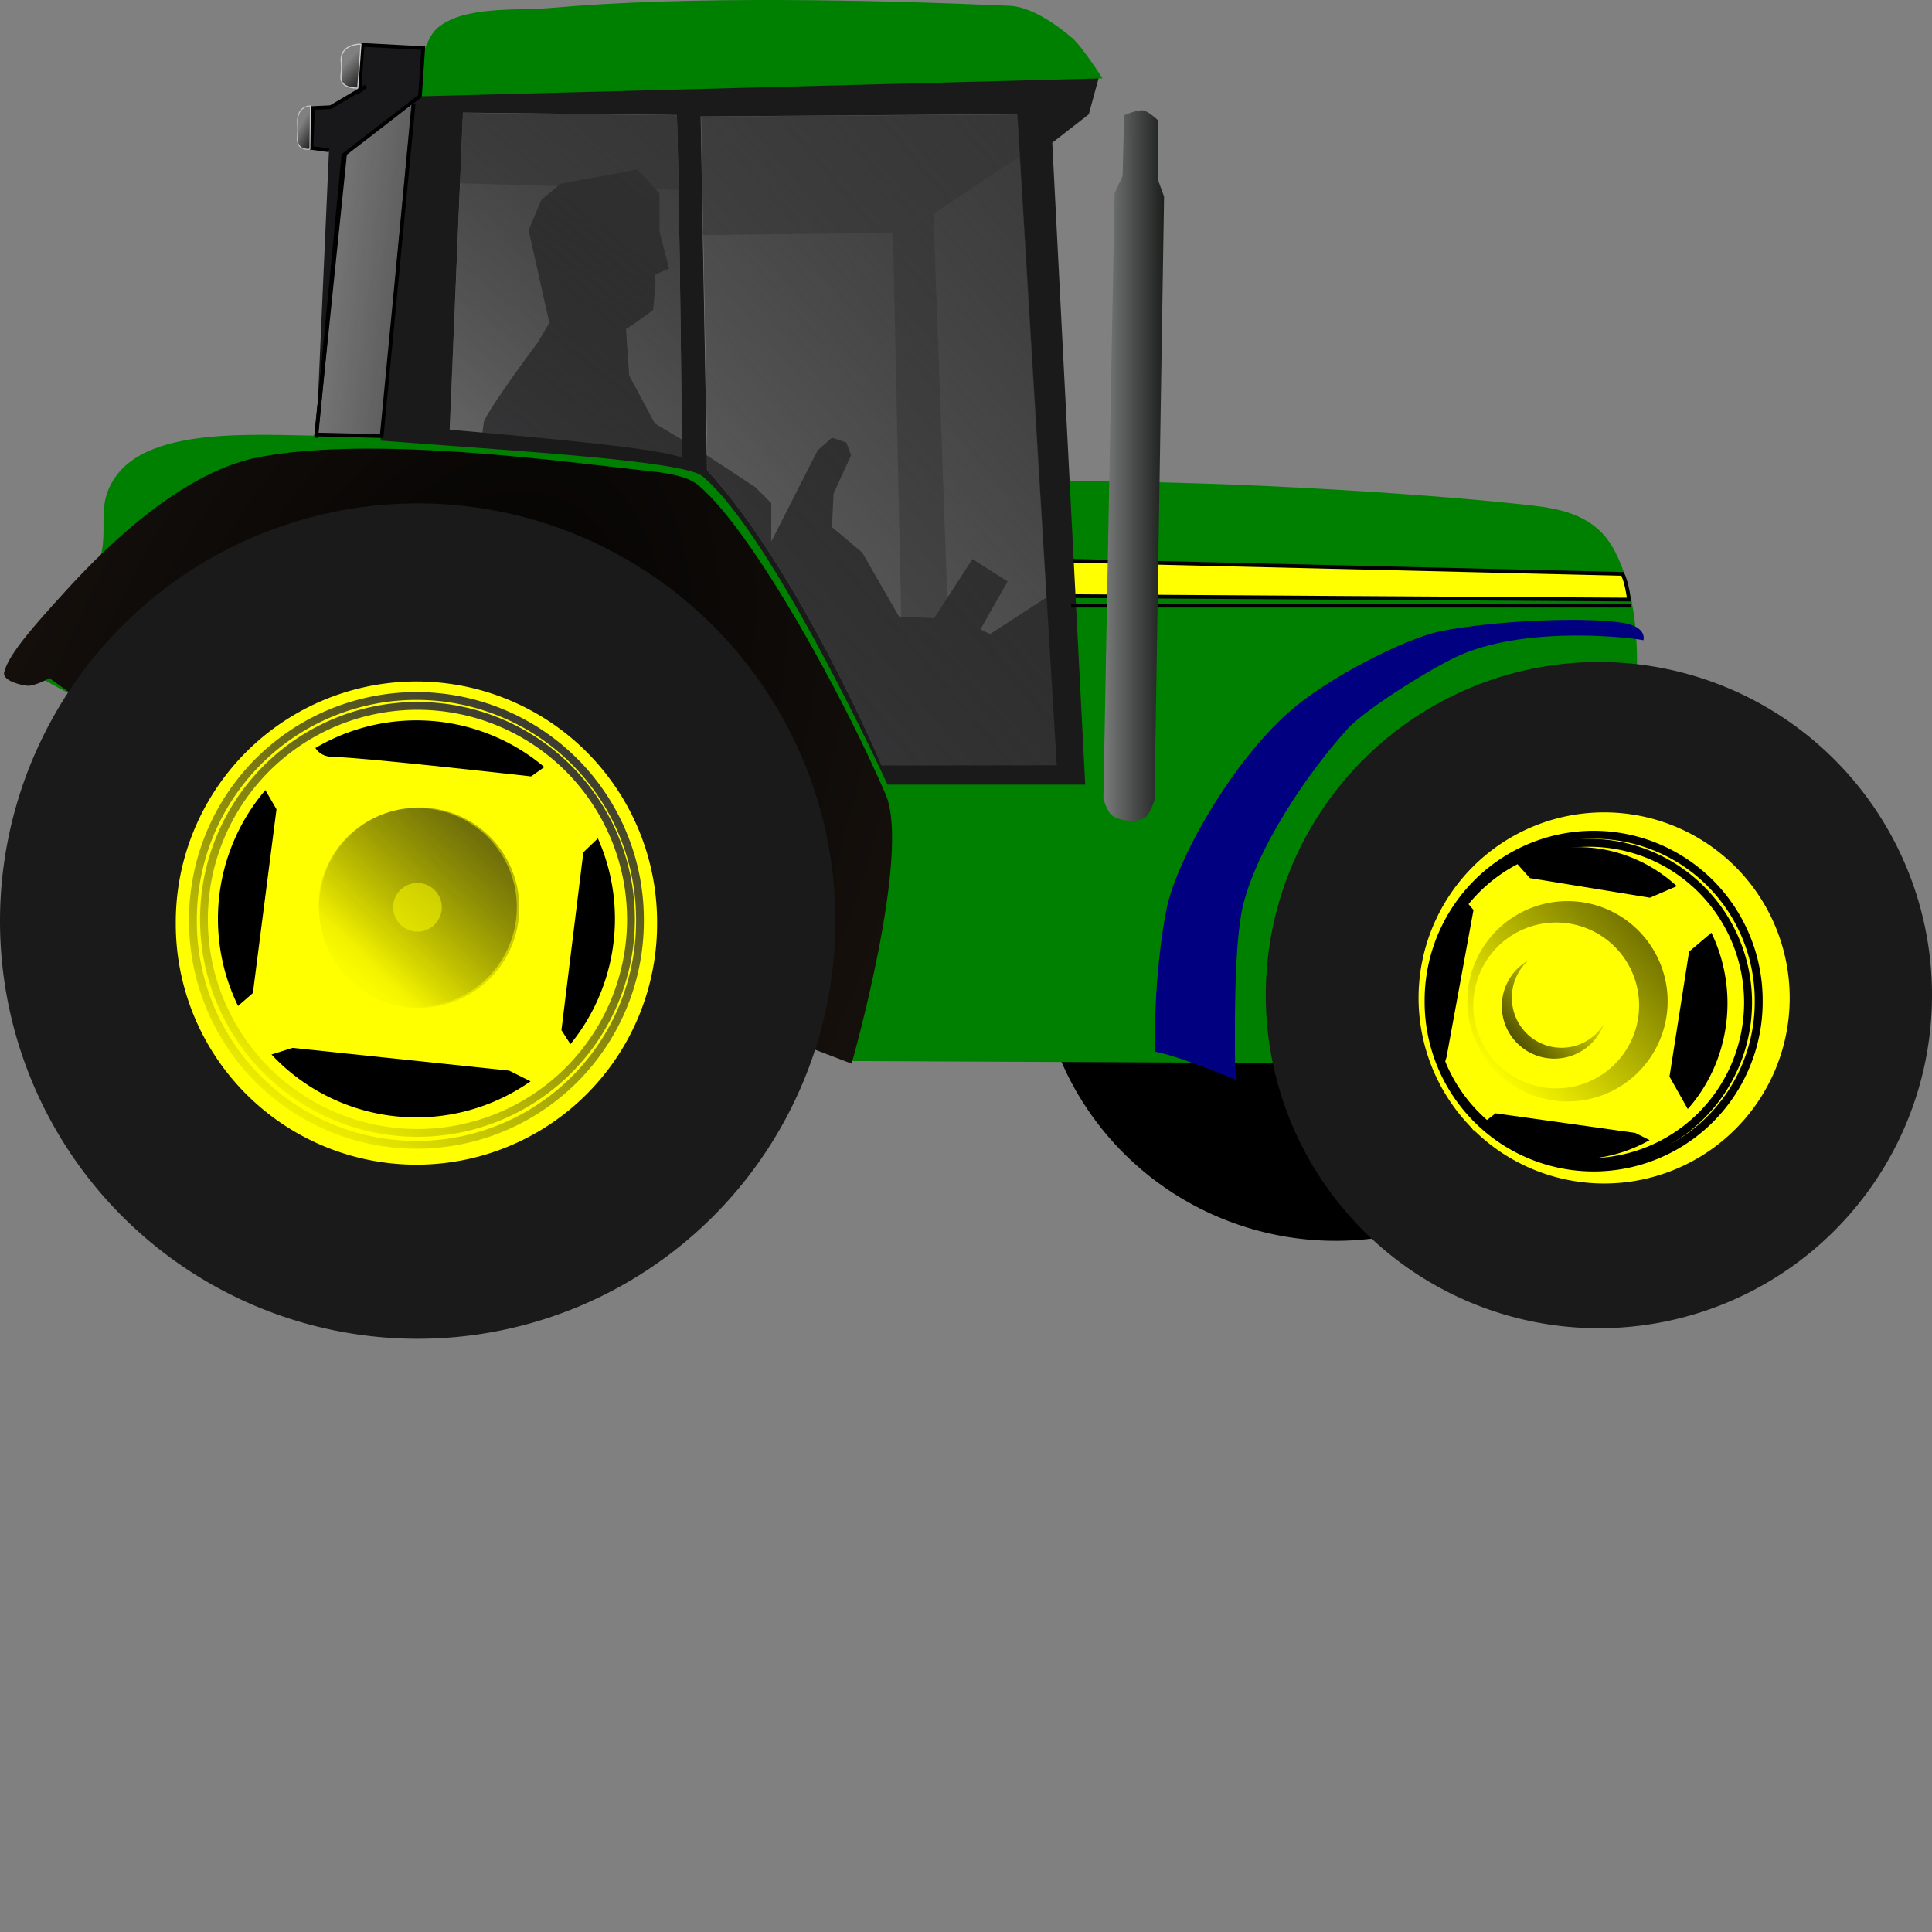<?xml version="1.0"?><svg width="522" height="522" xmlns="http://www.w3.org/2000/svg" xmlns:xlink="http://www.w3.org/1999/xlink">
 <rect width="100%" height="100%" fill="#808080" stroke="none"/>
 <title>Green Tractor</title>
 <defs>
  <linearGradient id="linearGradient2453">
   <stop stop-color="#1a1c1a" id="stop2455" offset="0"/>
   <stop stop-color="#c3c6c6" id="stop2457" offset="1"/>
  </linearGradient>
  <linearGradient id="linearGradient3224">
   <stop stop-color="#18181a" id="stop3226" offset="0"/>
   <stop stop-color="#18181a" stop-opacity="0" id="stop3228" offset="1"/>
  </linearGradient>
  <linearGradient id="linearGradient3212">
   <stop stop-color="#1a1a1a" id="stop3215" offset="0"/>
   <stop stop-color="#1a1a1a" stop-opacity="0" id="stop3217" offset="1"/>
  </linearGradient>
  <linearGradient id="linearGradient3295">
   <stop stop-color="#373737" id="stop3297" offset="0"/>
   <stop stop-color="#000000" stop-opacity="0" id="stop3299" offset="1"/>
  </linearGradient>
  <linearGradient id="linearGradient3217">
   <stop stop-color="#000000" id="stop3219" offset="0"/>
   <stop stop-color="#000000" stop-opacity="0" id="stop3221" offset="1"/>
  </linearGradient>
  <linearGradient id="linearGradient3201">
   <stop stop-color="#373737" id="stop3203" offset="0"/>
   <stop stop-color="#000000" stop-opacity="0" id="stop3205" offset="1"/>
  </linearGradient>
  <linearGradient id="linearGradient3176">
   <stop stop-color="#000000" id="stop3178" offset="0"/>
   <stop stop-color="#1b140f" id="stop3180" offset="1"/>
  </linearGradient>
  <radialGradient gradientUnits="userSpaceOnUse" gradientTransform="matrix(0.988, -2.394, 1.229, 0.507, -641.882, 424.323)" r="120.472" fy="468.336" fx="182.227" cy="468.336" cx="182.227" id="radialGradient3182" xlink:href="#linearGradient3176"/>
  <linearGradient y2="0.941" x2="0.106" y1="-0.005" x1="0.72" id="linearGradient3207" xlink:href="#linearGradient3201"/>
  <linearGradient y2="0.941" x2="0.106" y1="-0.005" x1="0.72" id="linearGradient3211" xlink:href="#linearGradient3201"/>
  <linearGradient y2="0.886" x2="0.127" y1="-1.801" x1="2.284" id="linearGradient3223" xlink:href="#linearGradient3217"/>
  <linearGradient y2="0.941" x2="0.106" y1="-1.256" x1="2.244" id="linearGradient3227" xlink:href="#linearGradient3201"/>
  <linearGradient y2="0.886" x2="0.127" y1="-0.382" x1="1.548" id="linearGradient3237" xlink:href="#linearGradient3217"/>
  <linearGradient y2="0.196" x2="0.828" y1="1.1" x1="-0.228" id="linearGradient3247" xlink:href="#linearGradient3217"/>
  <linearGradient y2="1.289" x2="-0.147" y1="-0.33" x1="0.901" id="linearGradient3273" xlink:href="#linearGradient3201"/>
  <linearGradient y2="1.431" x2="-0.182" y1="-0.412" x1="0.8" id="linearGradient3301" xlink:href="#linearGradient3295"/>
  <linearGradient y2="0.361" x2="-0.164" y1="1.389" x1="2.77" id="linearGradient3219" xlink:href="#linearGradient3212"/>
  <linearGradient y2="0.5" x2="0.147" y1="1.206" x1="0.5" id="linearGradient3230" xlink:href="#linearGradient3224"/>
  <linearGradient y2="0.508" x2="0.146" y1="1.226" x1="0.5" id="linearGradient3234" xlink:href="#linearGradient3224"/>
  <linearGradient y2="0.413" x2="-0.804" y1="0.414" x1="1.031" id="linearGradient2459" xlink:href="#linearGradient2453"/>
 </defs>
 <g>
  <title>Layer 1</title>
  <g id="layer3">
   <path fill="#000000" stroke-width="0" stroke-miterlimit="4" d="m441.495,255.239a80.637,80.013 0 1 1 -161.275,0a80.637,80.013 0 1 1 161.275,0z" id="path2396"/>
  </g>
  <g display="inline" id="layer2">
   <path fill="#666666" fill-rule="evenodd" stroke-width="1px" id="path3275" d="m120.419,49.402l64.925,1.928l1.286,12.214l54.64,-0.643l2.571,119.566l12.857,0l-4.5,-124.708l25.07,-16.713l0,-20.57l-158.778,1.928l1.928,26.999z"/>
   <path fill="#434345" fill-rule="evenodd" stroke-width="1px" id="path3236" d="m130.738,113.948c1.726,-4.314 14.668,-21.57 14.668,-21.57l3.02,-5.177l-5.608,-25.021l3.451,-8.197l5.177,-4.314l20.707,-3.883l6.04,6.471l0,10.354l2.588,9.922l-3.883,1.726l0,4.745l-0.431,4.745l-4.745,3.451l-2.588,1.726l0.863,12.511l6.902,12.942l10.785,6.471l16.393,10.785l4.314,4.314l0,10.354l12.511,-24.59l3.883,-3.451l3.883,1.294l1.294,3.451l-4.745,10.354l-0.431,9.06l2.588,2.157l5.608,4.745l9.922,17.256l9.491,0.431l10.354,-15.962l9.491,6.04l-7.334,12.942l2.588,1.294l17.256,-11.217l3.451,48.317l-59.102,-0.431l-47.023,-73.77l-52.2,-13.805l0.863,-6.471z"/>
   <path fill="#008000" fill-rule="evenodd" stroke-width="1.051px" id="path2390" d="m152.941,257.085l76.331,29.584l160.498,0.741l47.347,-71.41c0,0 12.085,-41.537 -0.66,-66.798c-4.353,-8.627 -11.913,-11.349 -21.507,-12.505c-22.01,-2.651 -80.063,-6.934 -130.271,-6.686c1.087,17.411 4.328,51.377 4.408,77.869c-16.261,0.775 -43.048,1.236 -49.858,0.905c-11.707,-23.742 -36.172,-71.233 -51.298,-83.264c-22.55,-3.223 -67.78,-8.503 -89.95,-7.739c-20.303,0.7 -55.9,-4.568 -66.803,11.087c-5.976,8.58 -0.867,15.105 -5.136,24.65c-4.196,9.38 -22.826,25.538 -22.826,25.538l39.857,21.434l109.867,56.594z"/>
   <path fill="#ffff00" fill-rule="evenodd" stroke="#000000" stroke-width="1px" id="path3312" d="m288.638,151.489l149.735,3.564c0,0 1.125,1.975 1.753,6.943c-6.777,0 -151.089,-0.938 -151.089,-0.938l-0.399,-9.568z"/>
   <path fill="#1a1a1a" fill-rule="evenodd" stroke-width="0.966px" id="path2400" d="m221.554,2.408c-41.865,-0.079 -85.704,1.614 -98.406,5.219c-8.459,2.4 -11.674,17.168 -11.674,17.168l-8.669,94.245c31.252,2.493 81.677,5.262 86.969,9.618c18.847,15.515 50.031,83.344 50.031,83.344l53.406,0l-8.906,-173.438l9.875,-7.688l2.938,-10.796c0,0 -13.202,-13.068 -18.756,-13.495c-16.54,-1.272 -31.687,-4.131 -56.806,-4.178zm-96.469,28l57.781,0.656c0,0 0.52,8.126 1.438,92.625c-5.78,-2.494 -34.516,-5.1 -62.812,-7.594l3.594,-85.688zm149.719,0.438l10.719,175.906l-47.312,0.062c0,0 -22.496,-52.981 -47.188,-79.75l-1.719,-95.625l85.5,-0.594z"/>
   <path fill="url(#radialGradient3182)" fill-rule="evenodd" stroke-width="1px" id="path2404" d="m1.119,181.697c1.05,-4.811 8.424,-13.019 16.082,-21.443c7.658,-8.424 30.062,-32.46 52.842,-36.76c30.843,-5.821 80.496,1.037 105.684,3.829c4.046,0.449 9.911,1.199 13.019,3.829c14.771,12.5 39.047,56.817 50.544,83.475c6.957,16.129 -9.19,72.753 -9.19,72.753l-76.583,-29.188l-124.064,-63.477l-16.087,-11.476c0,0 -4.086,2.22 -5.971,2.041c-2.159,-0.205 -6.74,-1.466 -6.278,-3.585z"/>
   <path fill="none" fill-rule="evenodd" stroke="#000000" stroke-width="1px" id="path3314" d="m289.435,163.648l151.296,0"/>
   <path fill="#000080" fill-rule="evenodd" stroke-width="1px" id="path3316" d="m333.688,288.037c0,-7.173 -0.471,-32.854 2.207,-43.592c3.819,-15.314 16.944,-35.081 28.142,-47.462c5.061,-5.595 23.849,-17.181 30.806,-20.13c18.957,-8.036 47.069,-4.398 49.183,-3.87c0,0 1.177,-3.583 -5.496,-4.687c-10.401,-1.72 -34.659,-0.628 -49.11,2.207c-9.455,1.855 -31.147,12.775 -41.672,22.329c-14.421,13.092 -28.047,36.178 -32.033,50.551c-1.489,5.371 -4.171,24.182 -3.547,40.789c6.342,1.089 22.072,7.725 22.072,7.725"/>
   <path fill="#008000" fill-rule="evenodd" stroke-width="1px" id="path3318" d="m111.658,26.071l186.219,-4.901c0,0 -5.419,-8.523 -8.167,-10.89c-4.318,-3.718 -11.187,-8.461 -16.88,-8.712c-36.053,-1.593 -86.668,-2.753 -123.602,0.544c-9.416,0.841 -23.822,-0.664 -31.037,5.445c-4.495,3.806 -6.534,18.513 -6.534,18.513z"/>
   <path fill="#18181a" fill-rule="evenodd" stroke="#000000" stroke-width="1px" id="path2437" d="m85.44,118.262l7.334,-76.359l20.707,-15.962l0.863,-12.942l-16.393,-0.863l-0.863,12.511l1.726,-1.294l-9.491,5.608l-4.745,0.216l-0.431,10.785l4.745,0.647"/>
   <path fill="url(#linearGradient2459)" fill-rule="evenodd" stroke-width="1px" id="path2451" d="m303.3,47.512l-2.157,4.745l-3.02,163.502c0,0 1.003,3.786 2.588,4.745c2.217,1.342 6.433,1.81 8.628,0.431c1.373,-0.862 2.588,-4.745 2.588,-4.745l2.588,-163.071l-1.726,-4.745l0,-15.962c0,0 -2.503,-2.349 -3.883,-2.588c-1.577,-0.273 -5.177,1.294 -5.177,1.294l-0.431,16.393z"/>
  </g>
  <g display="inline" id="layer4">
   <path fill="url(#linearGradient3301)" fill-rule="evenodd" stroke-width="0.919px" id="path2392" d="m121.504,116.154l3.603,-85.684l57.783,0.668c0,0 0.499,8.097 1.417,92.596c-5.78,-2.494 -34.507,-5.087 -62.803,-7.58z"/>
   <path fill="url(#linearGradient3273)" fill-rule="evenodd" stroke-width="1.022px" id="path2402" d="m191.148,127.096l-1.722,-95.614l85.493,-0.58l10.709,175.883l-47.32,0.061c0,0 -22.469,-52.981 -47.161,-79.75z"/>
   <path fill="url(#linearGradient3219)" fill-rule="evenodd" stroke="#000000" stroke-width="1px" id="path3210" d="m93.205,41.904l-7.765,75.496l17.688,0.431l8.628,-89.732"/>
   <path fill="url(#linearGradient3230)" fill-rule="evenodd" stroke="#cccccc" stroke-width="0.3" stroke-miterlimit="4" id="path3221" d="m96.657,23.785c0,0 -4.891,0.321 -4.53,-3.236c0.402,-3.963 -0.245,-3.945 0.216,-5.608c0.863,-3.111 5.177,-3.02 5.177,-3.02l-0.863,11.864z"/>
   <path fill="url(#linearGradient3234)" fill-rule="evenodd" stroke="#cccccc" stroke-width="0.243" stroke-miterlimit="4" id="path3232" d="m83.73,40.311c0,0 -3.619,0.538 -3.384,-3.035c0.262,-3.982 -0.16,-3.964 0.141,-5.635c0.562,-3.126 3.374,-3.034 3.374,-3.034l-0.131,11.705z"/>
  </g>
  <g display="inline" id="layer1">
   <path fill="#1a1a1a" stroke-width="0" stroke-miterlimit="4" d="m225.714,248.864a112.857,112.857 0 1 1 -225.714,0a112.857,112.857 0 1 1 225.714,0z" id="path2383"/>
   <path fill="#1a1a1a" stroke-width="0" stroke-miterlimit="4" d="m522,268.866a90,90 0 1 1 -180,0a90,90 0 1 1 180,0z" id="path2387"/>
   <path fill="#ffff00" stroke-width="0" stroke-miterlimit="4" d="m177.539,249.404a65.023,65.023 0 1 1 -130.045,0a65.023,65.023 0 1 1 130.045,0z" id="path3204"/>
   <path fill="#ffff00" stroke-width="0" stroke-miterlimit="4" d="m483.553,269.627a50.138,50.138 0 1 1 -100.276,0a50.138,50.138 0 1 1 100.276,0z" id="path3206"/>
   <path fill="#000000" stroke-width="0" stroke-miterlimit="4" d="m166.151,248.265a53.633,53.633 0 1 1 -107.267,0a53.633,53.633 0 1 1 107.267,0z" id="path2403"/>
   <path fill="#000000" stroke-width="0" stroke-miterlimit="4" d="m466.746,271.044a40.457,42.165 0 1 1 -80.914,0a40.457,42.165 0 1 1 80.914,0z" id="path2405"/>
   <path fill="#ffff00" fill-rule="evenodd" stroke-width="1px" id="path2407" d="m84.044,197.014c0,0 -0.682,7.515 6.152,7.515c6.834,0 53.299,5.245 53.299,5.245l7.748,-5.462l11.387,21.175l-5.015,4.788l-5.922,48.054l4.104,6.382l-9.111,9.111l-9.111,-4.556l-58.539,-6.149l-8.657,2.732l-9.111,-11.389l7.063,-6.159l6.376,-49.653l-5.692,-9.793l15.031,-11.841z"/>
   <path fill="none" stroke="url(#linearGradient3207)" stroke-width="2.104" stroke-miterlimit="4" d="m170.479,248.409a57.686,57.686 0 1 1 -115.373,0a57.686,57.686 0 1 1 115.373,0z" id="path3199"/>
   <path fill="none" stroke="url(#linearGradient3211)" stroke-width="2.104" stroke-miterlimit="4" d="m172.908,248.681a60.389,60.389 0 1 1 -120.777,0a60.389,60.389 0 1 1 120.777,0z" id="path3209"/>
   <path fill="url(#linearGradient3223)" stroke-width="2.104" stroke-miterlimit="4" d="m140.31,245.227a27.063,27.063 0 1 1 -54.126,0a27.063,27.063 0 1 1 54.126,0z" id="path3213"/>
   <path fill="none" stroke="url(#linearGradient3227)" stroke-width="20.268" stroke-miterlimit="4" d="m129.498,245.149a16.705,16.705 0 1 1 -33.41,0a16.705,16.705 0 1 1 33.41,0z" id="path3225"/>
   <path fill="#ffff00" fill-rule="evenodd" stroke-width="1px" id="path3233" d="m413.344,237.256l32.434,5.295l9.267,-3.972l9.929,11.253l-8.605,7.281l-5.295,33.758l5.957,10.591l-7.281,8.605l-7.943,-3.971l-37.729,-5.295l-5.957,4.633l-9.267,-13.238l1.986,-6.619l7.281,-39.715l-3.971,-4.633l13.9,-9.929l5.295,5.957z"/>
   <path fill="none" stroke="#000000" stroke-width="2.144" stroke-miterlimit="4" d="m472.304,270.855a43.007,43.148 0 1 1 -86.014,0a43.007,43.148 0 1 1 86.014,0z" id="path3231"/>
   <path fill="none" stroke="#000000" stroke-width="2.144" stroke-miterlimit="4" d="m475.178,270.493a44.595,44.736 0 1 1 -89.189,0a44.595,44.736 0 1 1 89.189,0z" id="path3229"/>
   <path fill="url(#linearGradient3237)" stroke-width="2.104" stroke-miterlimit="4" d="m450.575,270.534a27.063,27.063 0 1 1 -54.126,0a27.063,27.063 0 1 1 54.126,0z" id="path3235"/>
   <path fill="#ffff00" stroke-width="2.104" stroke-miterlimit="4" d="m442.861,271.658a22.402,22.402 0 1 1 -44.805,0a22.402,22.402 0 1 1 44.805,0z" id="path3239"/>
   <path fill="url(#linearGradient3247)" stroke-width="2.104" stroke-miterlimit="4" d="m434.182,271.819a14.206,14.206 0 1 1 -28.412,0a14.206,14.206 0 1 1 28.412,0z" id="path3245"/>
   <path fill="#ffff00" stroke-width="2.104" stroke-miterlimit="4" d="m435.307,269.569a13.403,13.403 0 1 1 -26.805,0a13.403,13.403 0 1 1 26.805,0z" id="path3249"/>
  </g>
 </g>
</svg>